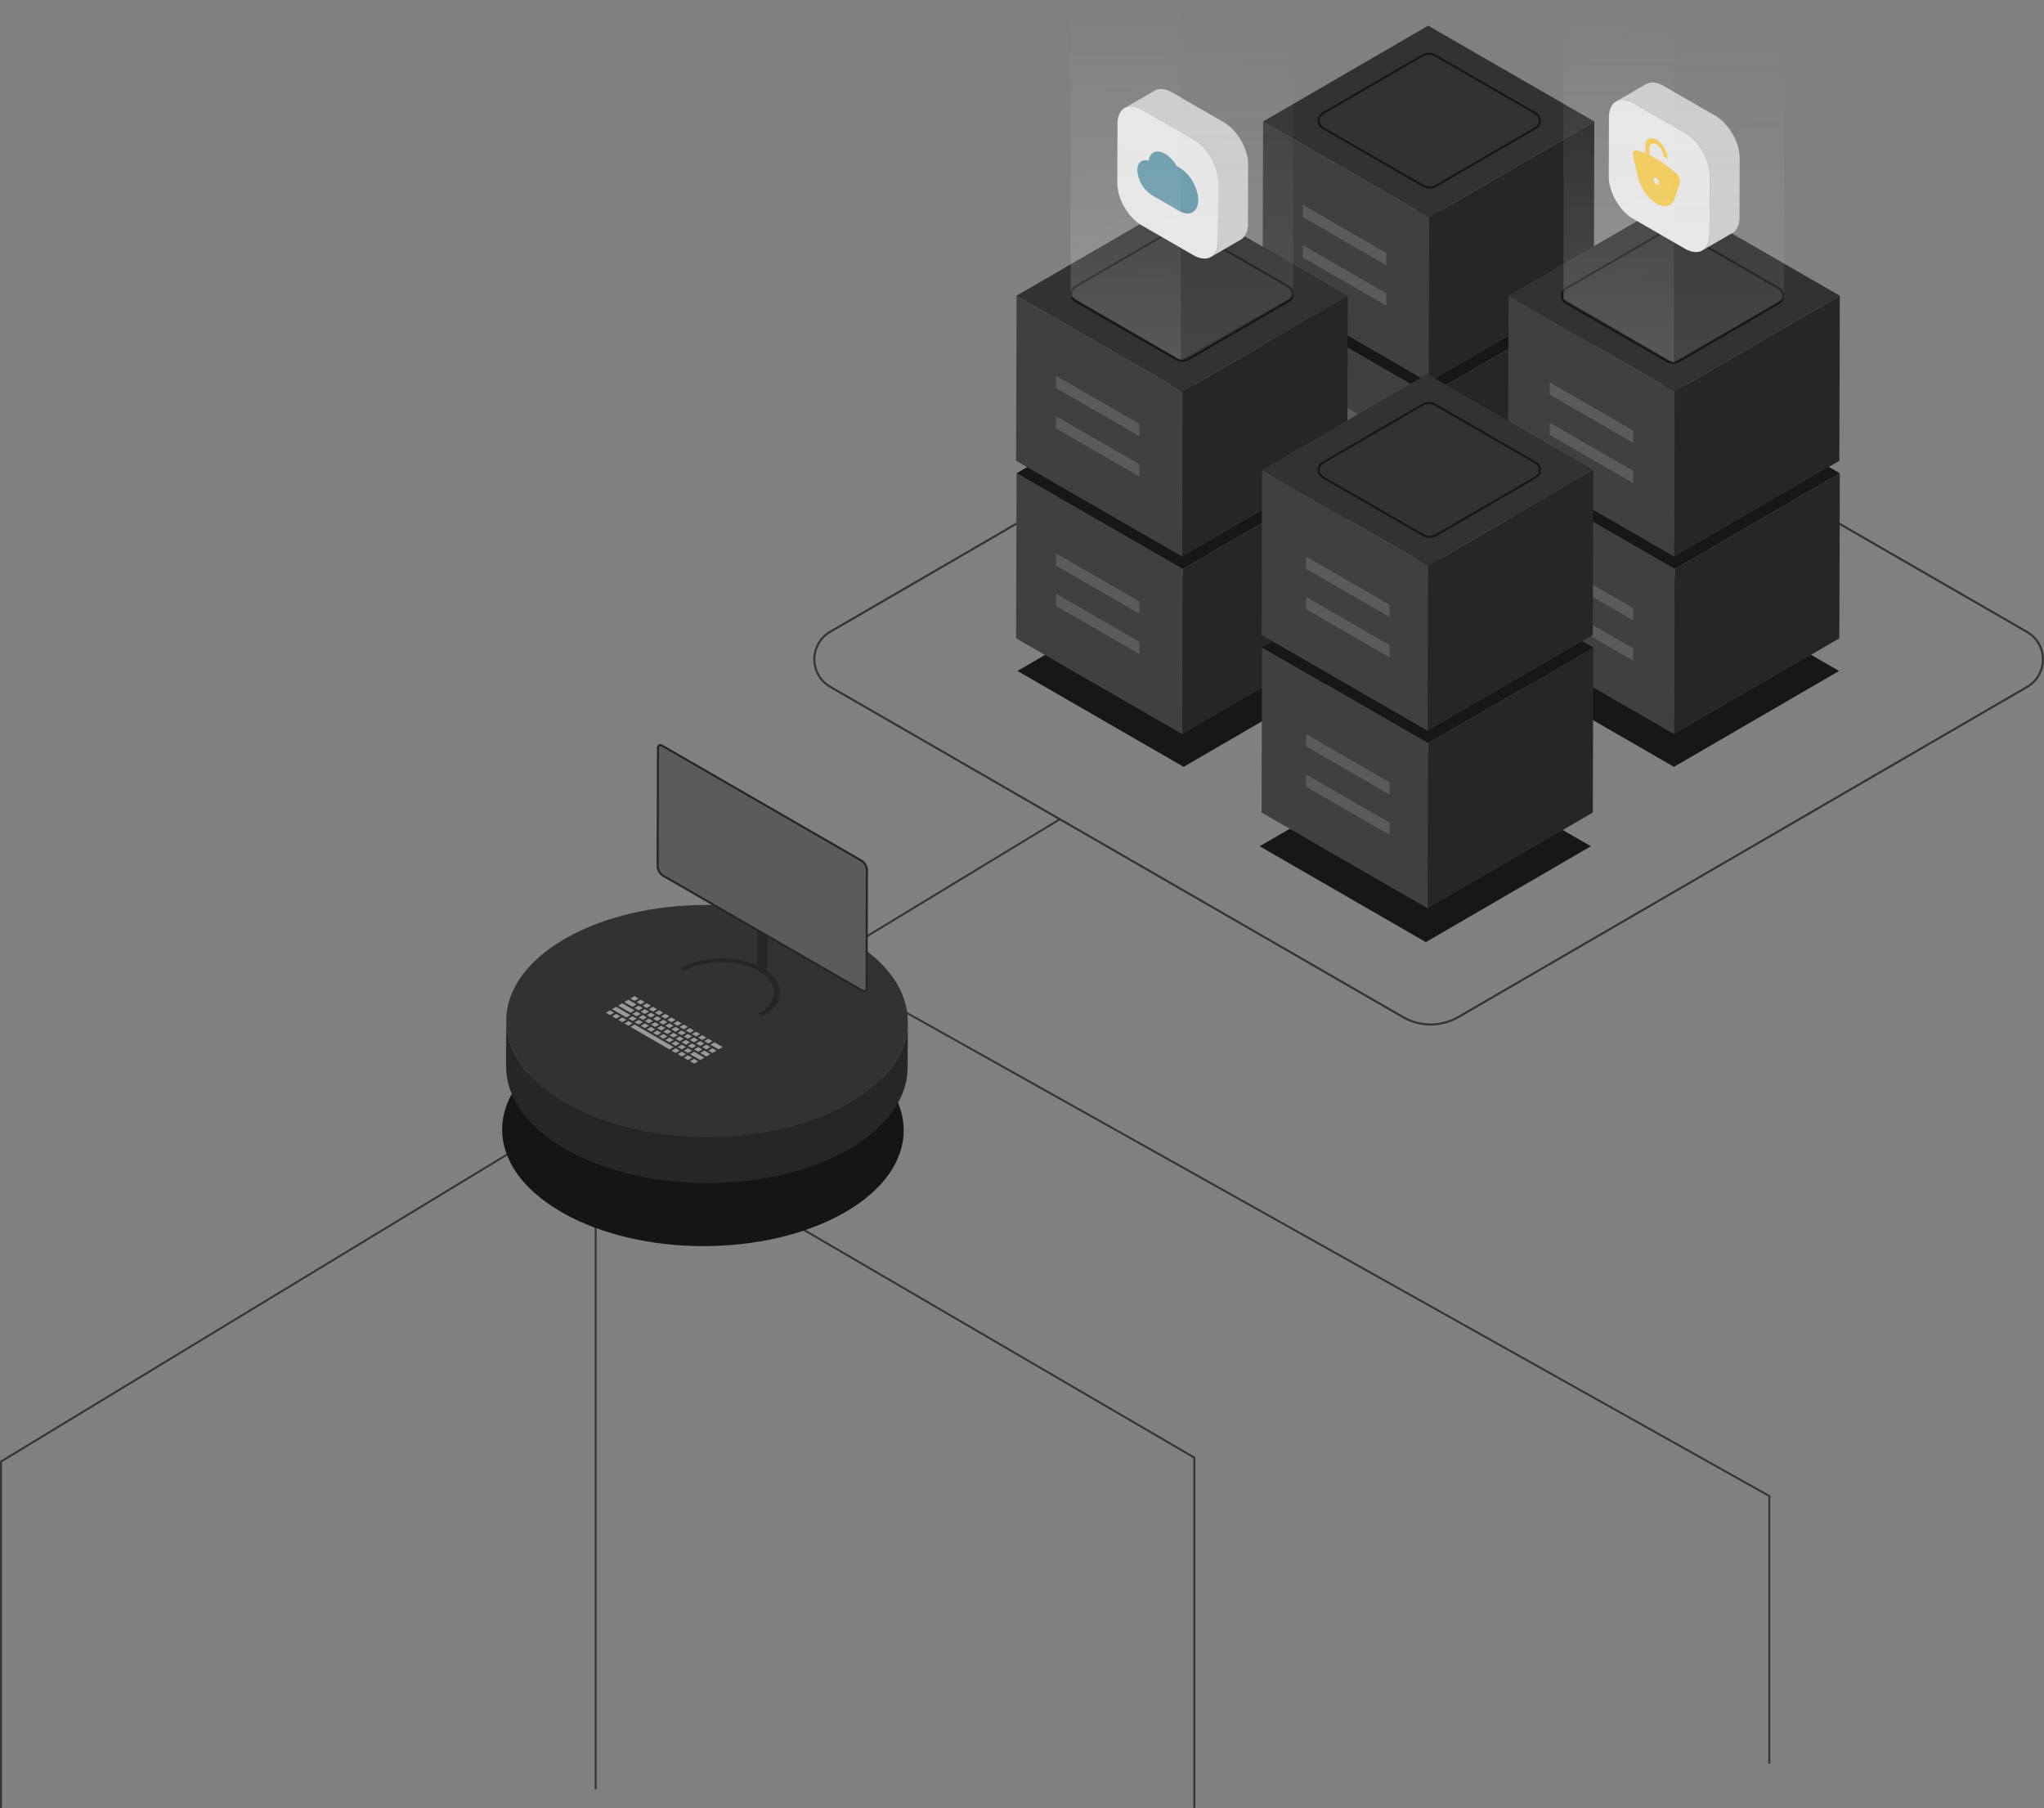 <?xml version="1.0" encoding="utf-8"?>
<svg xmlns="http://www.w3.org/2000/svg" fill="none" height="100%" overflow="visible" preserveAspectRatio="none" style="display: block;" viewBox="0 0 1038 918" width="100%">
<rect x="0" y="0" width="1038" height="918" fill="#808080" stroke="none"/>
<g id="Isometric Main">
<path d="M807.916 429.678L724.08 478.357L639.695 429.679L723.531 381L807.916 429.678Z" fill="#171717" id="Vector"/>
<path d="M933.916 340.678L850.08 389.357L765.695 340.679L849.531 292L933.916 340.678Z" fill="#171717" id="Vector_2"/>
<path d="M684.916 340.678L601.08 389.357L516.695 340.679L600.531 292L684.916 340.678Z" fill="#171717" id="Vector_3"/>
<path d="M538.758 416.208L1 742.381V918H0V741.816L538.242 415.352L538.758 416.208ZM607 739.812V918H606V740.386L339.748 585.117L340.252 584.254L607 739.812ZM303 908.505H302V569.694H303V908.505ZM899 759.295V895.513H898V759.881L421.756 493.173L422.244 492.301L899 759.295Z" fill="#353535" id="Union"/>
<path d="M428.829 531.999C468.783 555.04 468.993 592.388 429.308 615.422C389.613 638.463 325.052 638.463 285.096 615.422C245.151 592.39 244.94 555.04 284.635 531.999C324.321 508.967 388.883 508.967 428.829 531.999Z" fill="#151515" id="Vector_4"/>
<g id="Layer 2">
<g id="Layer 1">
<g id="Group">
<path d="M726.524 520.721C721.52 520.725 716.603 519.413 712.267 516.917L421.348 349.189C418.813 347.728 416.708 345.627 415.243 343.097C413.778 340.567 413.004 337.697 413 334.774C412.996 331.852 413.761 328.979 415.219 326.445C416.677 323.911 418.776 321.804 421.307 320.336L710.15 152.712C714.491 150.2 719.419 148.874 724.436 148.867C729.454 148.86 734.385 150.172 738.734 152.671L1029.65 320.4C1032.19 321.861 1034.29 323.962 1035.76 326.492C1037.22 329.022 1038 331.893 1038 334.815C1038 337.738 1037.24 340.61 1035.78 343.144C1034.32 345.678 1032.22 347.785 1029.69 349.254L740.85 516.877C736.498 519.399 731.555 520.725 726.524 520.721V520.721ZM724.477 149.942C719.635 149.939 714.879 151.215 710.69 153.641L421.848 321.266C419.481 322.64 417.517 324.611 416.153 326.981C414.789 329.352 414.073 332.039 414.077 334.773C414.081 337.507 414.805 340.192 416.175 342.559C417.546 344.925 419.515 346.891 421.886 348.258L712.806 515.987C716.99 518.391 721.735 519.653 726.563 519.646C731.39 519.639 736.131 518.363 740.309 515.947L1029.15 348.323C1031.52 346.949 1033.49 344.978 1034.85 342.608C1036.21 340.237 1036.93 337.55 1036.92 334.815C1036.92 332.081 1036.2 329.396 1034.83 327.03C1033.46 324.663 1031.49 322.697 1029.11 321.331L738.196 153.603C734.024 151.201 729.293 149.939 724.477 149.942V149.942Z" fill="#353535" id="Vector_5"/>
</g>
<g id="Group_2">
<path d="M809.65 151.836L809.413 235.648L725.577 284.3L725.815 200.489L809.65 151.836Z" fill="#262626" id="Vector_6"/>
<path d="M725.816 200.489L725.578 284.3L641.193 235.649L641.431 151.836L725.816 200.489Z" fill="#404040" id="Vector_7"/>
<path d="M809.651 151.836L725.816 200.489L641.432 151.836L725.268 103.184L809.651 151.836Z" fill="#171717" id="Vector_8"/>
</g>
<g id="Group_3">
<path d="M809.65 61.682L809.413 145.495L725.577 194.147L725.815 110.334L809.65 61.682Z" fill="#262626" id="Vector_9"/>
<path d="M725.816 110.334L725.578 194.147L641.193 145.496L641.431 61.683L725.816 110.334Z" fill="#404040" id="Vector_10"/>
<path d="M809.651 61.682L725.816 110.334L641.432 61.683L725.268 13.031L809.651 61.682Z" fill="#323232" id="Vector_11"/>
</g>
<g id="Group_4">
<path d="M934.311 240.297L934.073 324.11L850.238 372.762L850.476 288.949L934.311 240.297Z" fill="#262626" id="Vector_12"/>
<path d="M850.477 288.949L850.239 372.762L765.854 324.111L766.092 240.298L850.477 288.949Z" fill="#404040" id="Vector_13"/>
<path d="M934.312 240.297L850.477 288.949L766.093 240.298L849.929 191.646L934.312 240.297Z" fill="#171717" id="Vector_14"/>
</g>
<g id="Group_5">
<path d="M934.311 150.149L934.073 233.962L850.238 282.614L850.476 198.801L934.311 150.149Z" fill="#262626" id="Vector_15"/>
<path d="M850.477 198.801L850.239 282.614L765.854 233.963L766.092 150.15L850.477 198.801Z" fill="#404040" id="Vector_16"/>
<path d="M934.312 150.149L850.477 198.801L766.093 150.15L849.929 101.498L934.312 150.149Z" fill="#323232" id="Vector_17"/>
</g>
<g id="Group_6">
<path d="M684.457 240.297L684.219 324.11L600.384 372.762L600.622 288.949L684.457 240.297Z" fill="#262626" id="Vector_18"/>
<path d="M600.622 288.949L600.384 372.762L516 324.111L516.238 240.298L600.622 288.949Z" fill="#404040" id="Vector_19"/>
<path d="M684.457 240.297L600.623 288.949L516.238 240.298L600.073 191.646L684.457 240.297Z" fill="#171717" id="Vector_20"/>
</g>
<path d="M703.979 128.443V134.66L661.627 110.233V104.027L703.979 128.443Z" fill="#5B5B5B" id="Vector_21"/>
<path d="M703.979 148.933V155.14L661.627 130.723V124.517L703.979 148.933Z" fill="#5B5B5B" id="Vector_22"/>
<path d="M703.979 218.601V224.807L661.627 200.38V194.174L703.979 218.601Z" fill="#5B5B5B" id="Vector_23"/>
<path d="M703.979 239.081V245.287L661.627 220.87V214.664L703.979 239.081Z" fill="#F2F2F2" id="Vector_24"/>
<g id="Group_7">
<path d="M684.457 150.149L684.219 233.962L600.384 282.614L600.622 198.801L684.457 150.149Z" fill="#262626" id="Vector_25"/>
<path d="M600.622 198.801L600.384 282.614L516 233.963L516.238 150.15L600.622 198.801Z" fill="#404040" id="Vector_26"/>
<path d="M684.457 150.149L600.623 198.801L516.238 150.15L600.073 101.498L684.457 150.149Z" fill="#323232" id="Vector_27"/>
</g>
<path d="M829.342 218.563V224.78L786.989 200.353V194.147L829.342 218.563Z" fill="#5B5B5B" id="Vector_28"/>
<path d="M829.342 239.054V245.26L786.989 220.844V214.637L829.342 239.054Z" fill="#5B5B5B" id="Vector_29"/>
<path d="M829.342 308.721V314.927L786.989 290.5V284.294L829.342 308.721Z" fill="#5B5B5B" id="Vector_30"/>
<path d="M829.342 329.201V335.407L786.989 310.991V304.784L829.342 329.201Z" fill="#5B5B5B" id="Vector_31"/>
<g id="Group_8">
<path d="M809.117 328.762L808.879 412.575L725.043 461.227L725.281 377.414L809.117 328.762Z" fill="#262626" id="Vector_32"/>
<path d="M725.281 377.414L725.043 461.227L640.66 412.576L640.897 328.763L725.281 377.414Z" fill="#404040" id="Vector_33"/>
<path d="M809.117 328.762L725.281 377.414L640.896 328.763L724.732 280.111L809.117 328.762Z" fill="#171717" id="Vector_34"/>
</g>
<g id="Group_9">
<path d="M809.117 238.614L808.879 322.427L725.043 371.079L725.281 287.266L809.117 238.614Z" fill="#262626" id="Vector_35"/>
<path d="M725.281 287.266L725.043 371.079L640.66 322.428L640.897 238.615L725.281 287.266Z" fill="#404040" id="Vector_36"/>
<path d="M809.117 238.614L725.281 287.266L640.896 238.615L724.732 189.963L809.117 238.614Z" fill="#323232" id="Vector_37"/>
</g>
<path d="M578.615 215.24V221.457L536.263 197.029V190.823L578.615 215.24Z" fill="#5B5B5B" id="Vector_38"/>
<path d="M578.615 235.73V241.936L536.263 217.52V211.314L578.615 235.73Z" fill="#5B5B5B" id="Vector_39"/>
<path d="M578.615 305.398V311.604L536.263 287.177V280.97L578.615 305.398Z" fill="#5B5B5B" id="Vector_40"/>
<path d="M578.615 325.877V332.084L536.263 307.667V301.461L578.615 325.877Z" fill="#5B5B5B" id="Vector_41"/>
<path d="M705.633 307.03V313.247L663.281 288.82V282.614L705.633 307.03Z" fill="#5B5B5B" id="Vector_42"/>
<path d="M705.633 327.521V333.727L663.281 309.311V303.104L705.633 327.521Z" fill="#5B5B5B" id="Vector_43"/>
<path d="M705.633 397.188V403.395L663.281 378.967V372.761L705.633 397.188Z" fill="#5B5B5B" id="Vector_44"/>
<path d="M705.633 417.668V423.874L663.281 399.458V393.251L705.633 417.668Z" fill="#5B5B5B" id="Vector_45"/>
<path d="M849.591 184.65C848.359 184.652 847.149 184.329 846.083 183.714L795.117 154.33C794.381 153.905 793.77 153.296 793.345 152.561C792.92 151.827 792.696 150.994 792.694 150.145C792.693 149.297 792.915 148.463 793.338 147.728C793.762 146.992 794.371 146.38 795.105 145.954L845.693 116.596C846.761 115.978 847.974 115.652 849.208 115.65C850.443 115.648 851.656 115.971 852.726 116.585L903.692 145.97C904.428 146.394 905.039 147.004 905.465 147.739C905.89 148.473 906.115 149.307 906.116 150.155C906.117 151.004 905.895 151.838 905.471 152.573C905.048 153.309 904.439 153.921 903.704 154.347L853.116 183.705C852.045 184.325 850.829 184.651 849.591 184.65V184.65ZM849.218 116.725C848.17 116.724 847.14 117 846.234 117.526L795.646 146.883C795.075 147.215 794.601 147.691 794.272 148.263C793.942 148.835 793.77 149.484 793.771 150.144C793.772 150.803 793.946 151.452 794.277 152.023C794.608 152.594 795.083 153.068 795.656 153.398L846.62 182.779C847.526 183.299 848.553 183.572 849.599 183.57C850.644 183.569 851.67 183.293 852.575 182.77L903.169 153.414C903.74 153.083 904.214 152.607 904.544 152.035C904.873 151.462 905.046 150.814 905.045 150.154C905.044 149.494 904.869 148.845 904.538 148.274C904.207 147.703 903.732 147.228 903.159 146.898L852.193 117.515C851.288 116.995 850.262 116.722 849.218 116.725V116.725Z" fill="#171717" id="Vector_46"/>
<path d="M726.001 273.114C724.77 273.116 723.56 272.793 722.493 272.178L671.525 242.798C670.789 242.374 670.178 241.764 669.753 241.029C669.327 240.295 669.103 239.461 669.102 238.613C669.1 237.764 669.323 236.93 669.746 236.195C670.169 235.459 670.779 234.847 671.513 234.421L722.101 205.063C723.17 204.446 724.383 204.12 725.618 204.119C726.853 204.117 728.066 204.44 729.137 205.056L780.098 234.435C780.834 234.859 781.445 235.469 781.871 236.204C782.296 236.938 782.521 237.772 782.522 238.62C782.523 239.469 782.301 240.302 781.877 241.038C781.454 241.774 780.845 242.386 780.11 242.812L729.522 272.169C728.453 272.788 727.238 273.114 726.001 273.114ZM725.627 205.189C724.579 205.189 723.55 205.465 722.643 205.99L672.056 235.348C671.485 235.68 671.011 236.155 670.682 236.728C670.352 237.3 670.18 237.948 670.18 238.608C670.181 239.268 670.356 239.916 670.687 240.487C671.017 241.059 671.493 241.533 672.065 241.863L723.032 271.248C723.938 271.768 724.965 272.041 726.01 272.039C727.055 272.038 728.082 271.761 728.986 271.238L779.574 241.881C780.145 241.55 780.619 241.074 780.949 240.502C781.278 239.929 781.451 239.281 781.45 238.621C781.449 237.961 781.274 237.312 780.943 236.741C780.612 236.17 780.136 235.695 779.564 235.365L728.599 205.982C727.695 205.462 726.671 205.188 725.627 205.189V205.189Z" fill="#171717" id="Vector_47"/>
<path d="M600.415 183.681C599.184 183.682 597.973 183.36 596.906 182.745L545.94 153.361C545.205 152.936 544.594 152.326 544.168 151.592C543.743 150.858 543.519 150.024 543.518 149.176C543.516 148.328 543.738 147.494 544.162 146.758C544.585 146.023 545.194 145.411 545.928 144.985L596.516 115.627C597.585 115.009 598.797 114.683 600.032 114.681C601.267 114.68 602.48 115.002 603.551 115.617L654.516 145.001C655.252 145.425 655.864 146.035 656.289 146.769C656.715 147.504 656.939 148.337 656.941 149.186C656.942 150.034 656.72 150.868 656.297 151.604C655.873 152.34 655.264 152.951 654.529 153.378L654.258 152.913L654.529 153.378L603.941 182.736C602.87 183.356 601.653 183.682 600.415 183.681V183.681ZM600.043 115.756C598.994 115.755 597.964 116.032 597.058 116.557L546.472 145.914C545.901 146.246 545.427 146.721 545.098 147.294C544.769 147.866 544.596 148.514 544.597 149.174C544.597 149.834 544.772 150.482 545.103 151.053C545.433 151.625 545.909 152.099 546.481 152.429L597.447 181.815C598.353 182.335 599.38 182.608 600.425 182.606C601.47 182.605 602.497 182.328 603.401 181.805L653.988 152.446C654.559 152.115 655.033 151.639 655.362 151.067C655.691 150.495 655.864 149.846 655.863 149.186C655.862 148.526 655.687 147.878 655.356 147.307C655.026 146.736 654.55 146.261 653.978 145.931L603.012 116.547C602.109 116.028 601.085 115.755 600.043 115.756Z" fill="#171717" id="Vector_48"/>
<path d="M726.001 95.762C724.769 95.763 723.559 95.439 722.493 94.825L671.525 65.444C670.789 65.02 670.178 64.41 669.752 63.675C669.327 62.941 669.103 62.108 669.102 61.259C669.1 60.41 669.323 59.577 669.746 58.841C670.17 58.105 670.779 57.494 671.514 57.068L722.1 27.711C723.169 27.092 724.382 26.766 725.617 26.764C726.852 26.762 728.066 27.085 729.136 27.7L780.098 57.085C780.833 57.509 781.444 58.119 781.869 58.853C782.295 59.588 782.519 60.421 782.52 61.269C782.521 62.117 782.299 62.951 781.876 63.687C781.453 64.422 780.844 65.034 780.109 65.46L729.526 94.818C728.455 95.438 727.239 95.764 726.001 95.762V95.762ZM725.628 27.835C724.58 27.834 723.55 28.111 722.643 28.637L672.056 57.997C671.484 58.328 671.01 58.804 670.681 59.376C670.352 59.948 670.179 60.597 670.18 61.257C670.181 61.917 670.355 62.565 670.686 63.136C671.017 63.707 671.492 64.182 672.064 64.512L723.031 93.897C723.937 94.417 724.964 94.69 726.009 94.689C727.055 94.687 728.081 94.411 728.985 93.888L779.573 64.531C780.144 64.2 780.618 63.724 780.947 63.151C781.277 62.579 781.449 61.931 781.448 61.271C781.447 60.611 781.273 59.963 780.942 59.392C780.611 58.821 780.136 58.346 779.563 58.016L728.599 28.631C727.695 28.112 726.671 27.838 725.628 27.839V27.835Z" fill="#171717" id="Vector_49"/>
<path d="M633.834 82.934C633.834 82.735 633.819 82.535 633.806 82.335C633.806 82.243 633.792 82.151 633.785 82.059L633.775 81.941C633.775 81.871 633.765 81.801 633.759 81.726C633.739 81.524 633.717 81.322 633.691 81.119C633.665 80.913 633.635 80.705 633.603 80.496V80.478V80.452C633.572 80.259 633.539 80.065 633.502 79.87C633.462 79.655 633.418 79.44 633.371 79.225C633.354 79.147 633.334 79.07 633.317 78.994L633.285 78.858C633.263 78.764 633.243 78.67 633.219 78.575C633.165 78.356 633.108 78.136 633.046 77.917C633.002 77.757 632.953 77.594 632.906 77.436C632.896 77.406 632.889 77.376 632.879 77.346C632.869 77.316 632.863 77.29 632.854 77.262C632.788 77.047 632.72 76.832 632.648 76.617C632.576 76.401 632.504 76.195 632.428 75.984C632.414 75.945 632.398 75.906 632.383 75.867L632.348 75.771C632.298 75.64 632.25 75.508 632.199 75.377C632.121 75.175 632.04 74.975 631.957 74.774C631.896 74.63 631.833 74.486 631.77 74.344L631.738 74.269L631.703 74.185C631.614 73.985 631.523 73.785 631.429 73.587C631.327 73.371 631.22 73.149 631.112 72.932L631.061 72.833C631.039 72.79 631.016 72.747 630.994 72.704C630.906 72.53 630.818 72.358 630.727 72.186C630.613 71.971 630.49 71.762 630.37 71.552C630.309 71.444 630.25 71.336 630.186 71.229C630.161 71.187 630.139 71.144 630.114 71.102C630.006 70.917 629.886 70.742 629.774 70.564C629.609 70.296 629.45 70.026 629.273 69.767C629.246 69.725 629.221 69.681 629.193 69.64C628.941 69.263 628.679 68.887 628.411 68.528V68.522C628.23 68.277 628.046 68.035 627.858 67.798C627.706 67.605 627.552 67.414 627.396 67.227L627.387 67.216L627.379 67.206C627.222 67.017 627.061 66.83 626.9 66.646C626.738 66.462 626.577 66.286 626.416 66.108C626.39 66.08 626.362 66.053 626.336 66.025L626.252 65.938C626.138 65.816 626.024 65.695 625.908 65.576C625.735 65.4 625.561 65.228 625.384 65.059C625.33 65.007 625.277 64.959 625.222 64.909L625.098 64.793C625.012 64.713 624.925 64.631 624.838 64.552C624.656 64.388 624.472 64.228 624.286 64.071C624.206 64.004 624.124 63.939 624.043 63.873L623.917 63.765C623.856 63.716 623.796 63.664 623.734 63.616C623.553 63.474 623.372 63.335 623.189 63.2C623.058 63.105 622.926 63.012 622.794 62.92L622.717 62.866L622.649 62.818C622.475 62.699 622.299 62.583 622.123 62.47C621.946 62.358 621.771 62.25 621.598 62.148L621.475 62.077L595.151 46.9C595.018 46.823 594.887 46.749 594.755 46.678C594.585 46.587 594.415 46.499 594.246 46.414C594.138 46.361 594.031 46.312 593.923 46.262L593.841 46.223C593.809 46.209 593.776 46.192 593.745 46.178C593.578 46.106 593.412 46.034 593.248 45.963C593.08 45.896 592.913 45.833 592.747 45.775L592.662 45.746L592.573 45.729C592.46 45.692 592.348 45.653 592.236 45.622C592.064 45.57 591.893 45.523 591.723 45.481C591.642 45.46 591.561 45.444 591.48 45.426L591.372 45.402C591.32 45.392 591.265 45.378 591.215 45.367C591.031 45.331 590.85 45.301 590.67 45.278C590.562 45.263 590.455 45.255 590.347 45.244L590.232 45.232C590.195 45.232 590.158 45.224 590.124 45.222C589.927 45.208 589.732 45.201 589.54 45.202C589.455 45.202 589.373 45.211 589.289 45.214L589.095 45.223C589.03 45.223 588.961 45.223 588.896 45.232C588.655 45.255 588.416 45.291 588.18 45.34H588.167C588.114 45.351 588.066 45.37 588.014 45.382C587.776 45.433 587.541 45.498 587.31 45.575C587.292 45.582 587.276 45.593 587.258 45.6C586.927 45.718 586.608 45.865 586.304 46.04L571.117 54.85C571.421 54.676 571.74 54.529 572.069 54.411C572.316 54.323 572.568 54.251 572.823 54.196C572.876 54.184 572.925 54.163 572.977 54.154C573.284 54.093 573.594 54.054 573.906 54.036C573.97 54.036 574.035 54.03 574.1 54.027C574.415 54.014 574.73 54.021 575.044 54.046L575.16 54.058C575.506 54.091 575.849 54.144 576.189 54.216L576.297 54.24C576.667 54.322 577.031 54.424 577.39 54.545L577.467 54.57C577.853 54.702 578.248 54.86 578.646 55.042L578.727 55.08C579.132 55.268 579.542 55.478 579.958 55.718L606.283 70.895C606.703 71.138 607.117 71.401 607.526 71.684L607.6 71.737C607.98 72.003 608.355 72.285 608.726 72.583L608.85 72.684C609.209 72.978 609.561 73.285 609.906 73.606L610.029 73.72C610.379 74.051 610.723 74.394 611.061 74.749L611.144 74.837C611.503 75.219 611.853 75.616 612.194 76.025L612.206 76.039C612.554 76.459 612.892 76.889 613.218 77.33V77.335C613.517 77.739 613.802 78.154 614.08 78.574C614.253 78.836 614.417 79.106 614.582 79.373C614.72 79.596 614.862 79.816 614.993 80.041C615.057 80.149 615.116 80.257 615.178 80.369C615.393 80.75 615.608 81.133 615.801 81.521C615.824 81.564 615.846 81.606 615.868 81.649C616.107 82.124 616.334 82.603 616.545 83.086L616.578 83.161C616.785 83.635 616.977 84.112 617.155 84.591L617.191 84.686C617.372 85.177 617.537 85.67 617.687 86.164C617.696 86.193 617.703 86.222 617.712 86.251C617.854 86.725 617.981 87.201 618.092 87.674L618.125 87.809C618.232 88.299 618.333 88.787 618.411 89.272V89.294C618.49 89.784 618.547 90.27 618.588 90.753L618.597 90.871C618.635 91.354 618.657 91.832 618.656 92.305L618.569 122.512C618.569 122.983 618.545 123.437 618.505 123.874L618.492 123.991C618.452 124.391 618.396 124.777 618.323 125.148C618.313 125.198 618.303 125.248 618.293 125.297C618.221 125.644 618.133 125.988 618.027 126.327C618.007 126.39 617.986 126.45 617.965 126.511C617.866 126.811 617.751 127.106 617.62 127.394C617.605 127.426 617.594 127.462 617.578 127.493C617.432 127.805 617.265 128.107 617.079 128.397C617.055 128.434 617.028 128.467 617.003 128.504C616.854 128.725 616.693 128.938 616.521 129.141C616.458 129.213 616.394 129.281 616.33 129.35C616.183 129.508 616.027 129.658 615.864 129.8C615.797 129.86 615.731 129.92 615.662 129.975C615.435 130.158 615.195 130.325 614.944 130.474L630.131 121.663C630.383 121.514 630.623 121.347 630.85 121.163C630.918 121.108 630.983 121.048 631.05 120.99C631.214 120.848 631.37 120.697 631.517 120.538C631.582 120.469 631.646 120.402 631.707 120.33C631.881 120.127 632.042 119.914 632.191 119.693C632.215 119.656 632.242 119.624 632.266 119.585L632.283 119.56C632.458 119.288 632.614 119.004 632.753 118.712L632.766 118.681C632.781 118.649 632.793 118.616 632.807 118.584C632.892 118.397 632.976 118.206 633.051 118.006C633.088 117.906 633.119 117.801 633.153 117.699C633.173 117.637 633.194 117.578 633.214 117.517C633.233 117.456 633.252 117.409 633.268 117.352C633.328 117.147 633.384 116.936 633.434 116.719C633.451 116.642 633.465 116.562 633.481 116.484L633.51 116.337C633.525 116.262 633.542 116.188 633.555 116.111C633.589 115.917 633.619 115.719 633.644 115.518C633.658 115.411 633.668 115.292 633.679 115.178C633.679 115.14 633.688 115.101 633.691 115.062C633.694 115.024 633.702 114.969 633.706 114.92C633.722 114.729 633.734 114.534 633.743 114.335C633.751 114.136 633.756 113.938 633.757 113.735V113.699L633.843 83.492C633.843 83.307 633.841 83.121 633.834 82.934Z" fill="#CCCCCC" id="Vector_50"/>
<path d="M606.279 70.891C613.136 74.844 618.681 84.435 618.659 92.303L618.573 122.511C618.55 130.387 612.972 133.563 606.113 129.61L579.787 114.432C572.924 110.475 567.379 100.879 567.4 93.008L567.486 62.8C567.508 54.932 573.087 51.756 579.953 55.713L606.279 70.891Z" fill="#E6E6E6" id="Vector_51"/>
<path d="M607.458 96.015C605.932 91.482 602.911 87.6 598.888 85.005C598.474 84.766 598.046 84.552 597.606 84.365L597.51 84.199C596.103 81.697 594.085 79.59 591.644 78.075C589.52 76.851 587.395 76.543 585.754 77.43C585.049 77.882 584.463 78.498 584.047 79.225C583.631 79.952 583.397 80.769 583.365 81.605C582.786 81.378 582.166 81.275 581.544 81.304C580.922 81.334 580.314 81.494 579.759 81.775C578.359 82.519 577.562 84.199 577.559 86.435C577.703 88.973 578.446 91.442 579.726 93.64C581.006 95.838 582.788 97.703 584.926 99.083L598.783 107.073C604.106 110.141 608.449 107.709 608.508 101.622C608.484 99.706 608.128 97.81 607.458 96.015V96.015Z" fill="#6899AA" id="Vector_52"/>
<path d="M883.415 79.612C883.408 79.413 883.4 79.213 883.387 79.013C883.381 78.922 883.372 78.83 883.365 78.738L883.356 78.62C883.349 78.55 883.346 78.48 883.338 78.411C883.319 78.209 883.297 78.006 883.272 77.803C883.245 77.597 883.215 77.389 883.182 77.18V77.162V77.136C883.151 76.943 883.117 76.749 883.082 76.554C883.041 76.339 882.997 76.124 882.949 75.909C882.933 75.832 882.914 75.754 882.896 75.678L882.864 75.542C882.842 75.448 882.821 75.354 882.799 75.259C882.744 75.044 882.691 74.821 882.625 74.601C882.581 74.441 882.533 74.278 882.484 74.12L882.458 74.03C882.45 74.002 882.442 73.974 882.434 73.946C882.368 73.731 882.3 73.516 882.228 73.301C882.156 73.086 882.084 72.875 882.012 72.668C881.998 72.629 881.982 72.591 881.968 72.551C881.954 72.511 881.943 72.487 881.932 72.455C881.883 72.324 881.835 72.193 881.784 72.062C881.705 71.859 881.625 71.659 881.541 71.458C881.48 71.314 881.418 71.17 881.355 71.028L881.323 70.953C881.31 70.925 881.299 70.897 881.286 70.87C881.198 70.669 881.108 70.47 881.014 70.271C880.91 70.051 880.803 69.833 880.691 69.616C880.675 69.582 880.656 69.55 880.64 69.517C880.624 69.483 880.595 69.431 880.573 69.388C880.485 69.216 880.398 69.042 880.306 68.87C880.191 68.655 880.069 68.447 879.949 68.236C879.887 68.128 879.828 68.02 879.765 67.913C879.741 67.87 879.718 67.827 879.693 67.785C879.586 67.601 879.465 67.425 879.353 67.247C879.187 66.979 879.03 66.709 878.852 66.45C878.824 66.408 878.8 66.364 878.772 66.323C878.52 65.946 878.259 65.575 877.99 65.211V65.205C877.811 64.96 877.626 64.718 877.439 64.481C877.287 64.288 877.132 64.098 876.976 63.91L876.967 63.899L876.96 63.889C876.801 63.7 876.642 63.513 876.479 63.329C876.317 63.145 876.156 62.969 875.997 62.791C875.97 62.762 875.943 62.735 875.916 62.707C875.889 62.679 875.861 62.649 875.833 62.62C875.719 62.498 875.605 62.377 875.488 62.258C875.315 62.083 875.14 61.91 874.964 61.741C874.911 61.69 874.856 61.641 874.802 61.59L874.669 61.467C874.582 61.386 874.497 61.304 874.409 61.226C874.227 61.061 874.044 60.901 873.858 60.745C873.777 60.677 873.696 60.613 873.615 60.547L873.489 60.44C873.428 60.39 873.367 60.339 873.305 60.29C873.125 60.148 872.943 60.009 872.766 59.875C872.635 59.779 872.503 59.687 872.37 59.594L872.295 59.54L872.227 59.492C872.052 59.373 871.876 59.256 871.699 59.145C871.522 59.033 871.35 58.929 871.174 58.822L871.053 58.751L844.727 43.574C844.596 43.498 844.463 43.423 844.333 43.352C844.162 43.261 843.992 43.173 843.823 43.09C843.716 43.035 843.608 42.982 843.5 42.936L843.418 42.897L843.324 42.852C843.157 42.781 842.991 42.711 842.826 42.642C842.658 42.575 842.49 42.512 842.324 42.453L842.239 42.426L842.162 42.401C842.055 42.363 841.937 42.324 841.826 42.293C841.654 42.241 841.483 42.194 841.313 42.152C841.231 42.132 841.15 42.115 841.069 42.097L840.961 42.074C840.91 42.063 840.854 42.049 840.804 42.039C840.621 42.002 840.44 41.974 840.266 41.949C840.158 41.934 840.05 41.926 839.943 41.915L839.827 41.904C839.791 41.904 839.753 41.895 839.72 41.893C839.521 41.879 839.327 41.872 839.136 41.873C839.051 41.873 838.969 41.882 838.885 41.885L838.691 41.894C838.624 41.894 838.556 41.894 838.491 41.904C838.25 41.927 838.011 41.962 837.774 42.011H837.761C837.709 42.022 837.661 42.041 837.609 42.053C837.371 42.104 837.137 42.169 836.906 42.247C836.887 42.253 836.871 42.264 836.852 42.271C836.522 42.389 836.204 42.537 835.9 42.711L820.713 51.522C821.017 51.348 821.335 51.201 821.665 51.082C821.912 50.995 822.163 50.923 822.419 50.867C822.471 50.855 822.519 50.835 822.572 50.825C822.879 50.764 823.189 50.725 823.501 50.707C823.566 50.707 823.631 50.701 823.695 50.699C824.01 50.686 824.326 50.692 824.64 50.717L824.755 50.729C825.101 50.762 825.445 50.815 825.785 50.887L825.893 50.911C826.262 50.993 826.627 51.095 826.986 51.216L827.062 51.241C827.45 51.374 827.845 51.532 828.247 51.713L828.328 51.751C828.733 51.939 829.143 52.15 829.559 52.389L855.884 67.567C856.303 67.809 856.717 68.073 857.126 68.355L857.201 68.408C857.582 68.673 857.956 68.955 858.326 69.254L858.451 69.355C858.81 69.649 859.161 69.957 859.506 70.277L859.629 70.391C859.98 70.722 860.324 71.065 860.661 71.421L860.744 71.508C861.103 71.891 861.453 72.285 861.794 72.691L861.806 72.705C862.155 73.124 862.493 73.555 862.819 73.996V74.002C863.117 74.404 863.402 74.82 863.681 75.24C863.855 75.502 864.018 75.771 864.184 76.039C864.321 76.262 864.463 76.481 864.595 76.707C864.658 76.815 864.717 76.922 864.78 77.03C864.995 77.411 865.21 77.793 865.403 78.182C865.425 78.225 865.449 78.267 865.47 78.31C865.709 78.784 865.935 79.264 866.148 79.747L866.179 79.821C866.386 80.296 866.578 80.773 866.757 81.252L866.793 81.346C866.972 81.838 867.137 82.331 867.288 82.824L867.314 82.911C867.458 83.386 867.584 83.861 867.694 84.335C867.705 84.379 867.716 84.425 867.726 84.47C867.833 84.959 867.935 85.448 868.012 85.933V85.955C868.09 86.444 868.148 86.93 868.189 87.414L868.198 87.531C868.236 88.014 868.257 88.493 868.256 88.965L868.17 119.172C868.17 119.645 868.146 120.097 868.105 120.534C868.105 120.574 868.097 120.612 868.093 120.651C868.052 121.052 867.996 121.438 867.924 121.809C867.914 121.859 867.904 121.909 867.894 121.958C867.822 122.317 867.733 122.66 867.628 122.989C867.608 123.05 867.587 123.111 867.566 123.173C867.466 123.472 867.351 123.767 867.22 124.055C867.206 124.087 867.193 124.122 867.178 124.155C867.033 124.466 866.866 124.768 866.68 125.057C866.656 125.095 866.628 125.127 866.603 125.165C866.455 125.386 866.294 125.599 866.121 125.801C866.059 125.873 865.995 125.941 865.93 126.01C865.783 126.169 865.627 126.319 865.464 126.461C865.397 126.52 865.331 126.58 865.262 126.635C865.036 126.819 864.795 126.986 864.544 127.134L879.731 118.324C879.982 118.175 880.223 118.008 880.449 117.824C880.518 117.769 880.584 117.708 880.651 117.65C880.814 117.508 880.97 117.357 881.118 117.199C881.182 117.131 881.247 117.063 881.308 116.991C881.481 116.788 881.642 116.575 881.79 116.353C881.815 116.317 881.843 116.284 881.867 116.246L881.884 116.221C882.058 115.948 882.215 115.665 882.353 115.372L882.367 115.341C882.381 115.311 882.393 115.277 882.407 115.245C882.493 115.057 882.577 114.867 882.651 114.667C882.689 114.567 882.719 114.461 882.759 114.359C882.779 114.298 882.8 114.239 882.819 114.177C882.839 114.116 882.857 114.07 882.874 114.013C882.934 113.808 882.989 113.596 883.039 113.379C883.057 113.303 883.07 113.222 883.086 113.145C883.097 113.096 883.107 113.047 883.116 112.997C883.13 112.922 883.148 112.849 883.162 112.771C883.195 112.578 883.224 112.381 883.25 112.179C883.264 112.071 883.274 111.953 883.286 111.839C883.286 111.8 883.294 111.761 883.297 111.723C883.301 111.684 883.308 111.629 883.312 111.582C883.328 111.389 883.339 111.195 883.348 110.996C883.357 110.797 883.361 110.599 883.362 110.395V110.36L883.448 80.152C883.423 79.986 883.42 79.8 883.415 79.612Z" fill="#CCCCCC" id="Vector_53"/>
<path d="M855.86 67.57C862.716 71.523 868.262 81.115 868.239 88.982L868.154 119.19C868.131 127.065 862.553 130.242 855.693 126.289L829.368 111.111C822.505 107.154 816.96 97.558 816.981 89.687L817.068 59.479C817.09 51.612 822.669 48.436 829.535 52.392L855.86 67.57Z" fill="#E6E6E6" id="Vector_54"/>
<path d="M851.086 87.847C849.692 86.599 848.278 85.436 846.844 84.36C846.137 83.822 845.431 83.318 844.725 82.829C843.55 82.038 842.362 81.271 841.187 80.594C840.011 79.918 838.823 79.312 837.648 78.749L837.658 75.323C837.664 73.081 839.254 72.177 841.212 73.303C842.24 73.97 843.095 74.87 843.708 75.93C844.321 76.991 844.674 78.18 844.739 79.403L846.859 80.625C846.756 78.67 846.191 76.767 845.211 75.071C844.231 73.376 842.863 71.936 841.219 70.87C838.095 69.068 835.552 70.514 835.542 74.097L835.532 77.832C834.147 77.271 832.728 76.801 831.282 76.423C830.056 76.115 829.207 76.916 829.208 78.38C829.212 78.732 829.253 79.084 829.332 79.427L831.923 90.291C833.226 95.769 837.025 100.974 841.123 103.337C842.041 103.881 843.039 104.277 844.081 104.51C844.729 104.692 845.408 104.744 846.077 104.662C846.746 104.581 847.392 104.367 847.977 104.034C848.563 103.701 849.076 103.255 849.487 102.722C849.899 102.189 850.2 101.579 850.373 100.929L853.019 93.09C853.488 91.637 852.658 89.325 851.086 87.847ZM841.15 93.599C840.739 93.332 840.397 92.972 840.152 92.548C839.906 92.124 839.765 91.648 839.739 91.159C839.739 90.261 840.379 89.901 841.16 90.351C841.571 90.618 841.913 90.978 842.158 91.402C842.403 91.826 842.544 92.302 842.57 92.791C842.571 93.687 841.931 94.049 841.15 93.599V93.599Z" fill="#F2C955" id="Vector_55"/>
<path d="M850.002 1H906.012V151.415L850.002 183.854V1Z" fill="url(#paint0_linear_0_972)" id="Vector_56"/>
<path d="M850.034 1H793.992V151.798L850.034 184.32V1Z" fill="url(#paint1_linear_0_972)" id="Vector_57"/>
<path d="M599.695 0H656.695V150.451L599.695 182.898V0Z" fill="url(#paint2_linear_0_972)" id="Vector_58"/>
<path d="M599.695 0H543.695V150.451L599.695 182.898V0Z" fill="url(#paint3_linear_0_972)" id="Vector_59"/>
</g>
</g>
<g clip-path="url(#clip0_0_972)" id="Asset 4 1">
<g id="Layer 2_2">
<g id="Layer 1_2">
<path d="M460.921 520.555C460.893 521.068 460.863 521.58 460.811 522.092C460.767 522.538 460.707 522.984 460.643 523.43C460.572 523.939 460.496 524.448 460.402 524.956C460.319 525.405 460.222 525.853 460.122 526.301C460.01 526.798 459.892 527.294 459.757 527.788C459.636 528.237 459.502 528.685 459.363 529.132C459.211 529.625 459.051 530.116 458.875 530.607C458.719 531.046 458.55 531.484 458.377 531.922C458.172 532.438 457.955 532.952 457.726 533.465C457.534 533.895 457.333 534.324 457.125 534.752C456.875 535.263 456.61 535.771 456.336 536.279C456.113 536.691 455.886 537.104 455.647 537.514C455.295 538.118 454.918 538.719 454.53 539.318C454.294 539.682 454.067 540.046 453.818 540.41C453.364 541.072 452.875 541.727 452.378 542.381C452.146 542.687 451.931 542.996 451.689 543.3C451.576 543.442 451.455 543.582 451.341 543.723C450.809 544.377 450.255 545.026 449.679 545.67C449.523 545.845 449.367 546.021 449.211 546.196C448.529 546.94 447.819 547.678 447.081 548.409C446.948 548.541 446.806 548.669 446.672 548.801C446.108 549.346 445.519 549.886 444.923 550.422C444.445 550.852 443.953 551.278 443.455 551.702C442.993 552.095 442.527 552.486 442.049 552.873C441.528 553.293 440.994 553.705 440.453 554.121C439.955 554.502 439.454 554.882 438.937 555.257C438.376 555.664 437.797 556.066 437.214 556.467C436.678 556.836 436.141 557.204 435.587 557.566C434.984 557.961 434.362 558.347 433.737 558.737C432.956 559.22 432.188 559.707 431.375 560.178C429.851 561.062 428.278 561.902 426.683 562.719C426.224 562.954 425.758 563.181 425.294 563.411C424.053 564.023 422.792 564.616 421.513 565.189C421.082 565.382 420.656 565.582 420.221 565.77C418.554 566.492 416.859 567.183 415.136 567.841C414.832 567.956 414.521 568.061 414.215 568.175C412.757 568.715 411.282 569.232 409.789 569.726C409.177 569.928 408.561 570.127 407.943 570.322C407.12 570.581 406.292 570.833 405.459 571.077C404.758 571.285 404.054 571.487 403.347 571.683C402.505 571.916 401.659 572.141 400.808 572.359C400.096 572.542 399.383 572.723 398.665 572.899C397.803 573.107 396.935 573.304 396.065 573.498C395.346 573.659 394.628 573.82 393.904 573.97C393.019 574.154 392.13 574.325 391.238 574.494C390.554 574.625 389.871 574.754 389.182 574.879C387.271 575.216 385.35 575.527 383.414 575.798C383.142 575.836 382.867 575.865 382.594 575.902C380.908 576.129 379.214 576.331 377.511 576.507C376.864 576.574 376.216 576.638 375.567 576.697C374.477 576.798 373.383 576.889 372.287 576.969C371.597 577.021 370.907 577.07 370.215 577.113C369.077 577.183 367.938 577.236 366.797 577.285C366.149 577.312 365.5 577.345 364.85 577.365C363.861 577.396 362.871 577.408 361.882 577.422C361.185 577.432 360.488 577.45 359.791 577.452C358.728 577.452 357.664 577.436 356.601 577.419C355.976 577.409 355.348 577.41 354.722 577.393C353.751 577.368 352.781 577.321 351.81 577.279C351.127 577.25 350.444 577.232 349.761 577.195C348.711 577.137 347.664 577.057 346.616 576.981C346.019 576.938 345.418 576.907 344.824 576.857C343.562 576.753 342.306 576.624 341.051 576.493C340.672 576.454 340.291 576.424 339.913 576.382C338.281 576.2 336.657 575.994 335.041 575.766C334.784 575.73 334.53 575.684 334.274 575.646C332.881 575.443 331.492 575.23 330.112 574.991C329.539 574.892 328.967 574.776 328.394 574.671C327.34 574.477 326.286 574.285 325.241 574.072C324.693 573.959 324.152 573.833 323.606 573.715C322.46 573.467 321.315 573.214 320.179 572.942C319.544 572.79 318.916 572.627 318.285 572.467C317.25 572.203 316.218 571.933 315.195 571.649C314.611 571.488 314.031 571.32 313.451 571.152C311.828 570.679 310.223 570.181 308.635 569.657C308.352 569.563 308.062 569.478 307.782 569.382C305.96 568.764 304.163 568.104 302.392 567.415C301.67 567.134 300.956 566.843 300.243 566.55C299.679 566.318 299.112 566.091 298.554 565.851C297.754 565.508 296.967 565.149 296.18 564.79C295.665 564.555 295.144 564.327 294.635 564.085C293.774 563.677 292.931 563.25 292.088 562.823C291.672 562.613 291.247 562.411 290.835 562.195C289.589 561.543 288.364 560.872 287.16 560.18C267.062 548.587 257.023 533.373 257.066 518.18L257 541.407C256.957 556.599 266.999 571.814 287.096 583.404C288.298 584.097 289.523 584.768 290.77 585.418C291.186 585.635 291.614 585.839 292.035 586.052C292.874 586.477 293.714 586.902 294.572 587.308C295.081 587.55 295.603 587.777 296.118 588.014C296.905 588.373 297.69 588.731 298.49 589.074C299.049 589.314 299.617 589.542 300.183 589.775C300.726 589.998 301.26 590.232 301.809 590.449C301.978 590.515 302.157 590.572 302.329 590.638C304.1 591.328 305.897 591.99 307.723 592.607C308.001 592.701 308.285 592.785 308.563 592.878C310.154 593.405 311.764 593.904 313.393 594.376C313.663 594.455 313.923 594.548 314.194 594.625C314.503 594.712 314.819 594.786 315.131 594.873C316.156 595.157 317.188 595.427 318.226 595.691C318.854 595.85 319.481 596.013 320.114 596.165C321.25 596.437 322.396 596.691 323.545 596.938C323.975 597.032 324.398 597.139 324.829 597.228C324.945 597.252 325.063 597.271 325.179 597.295C326.221 597.509 327.276 597.7 328.33 597.894C328.902 597.998 329.472 598.115 330.048 598.214C331.428 598.452 332.816 598.666 334.209 598.87C334.454 598.905 334.695 598.95 334.938 598.985L334.976 598.989C336.593 599.217 338.217 599.423 339.847 599.606C340.231 599.648 340.617 599.678 341.002 599.718C342.252 599.849 343.501 599.978 344.755 600.082L344.852 600.092C345.42 600.139 345.992 600.166 346.561 600.208C347.606 600.283 348.651 600.364 349.699 600.42C350.376 600.457 351.058 600.476 351.737 600.505C352.709 600.546 353.68 600.593 354.653 600.619C354.735 600.619 354.815 600.626 354.896 600.628C355.45 600.642 356.005 600.636 356.559 600.645C357.613 600.661 358.668 600.68 359.722 600.677C360.422 600.677 361.12 600.658 361.819 600.648C362.808 600.634 363.798 600.621 364.787 600.591C364.971 600.585 365.152 600.586 365.338 600.58C365.8 600.564 366.26 600.528 366.721 600.51C367.867 600.462 369.013 600.406 370.153 600.338C370.842 600.295 371.528 600.245 372.216 600.195C373.313 600.114 374.406 600.024 375.497 599.922C375.878 599.887 376.263 599.865 376.642 599.827C376.909 599.801 377.172 599.76 377.439 599.732C379.136 599.556 380.827 599.354 382.51 599.129C382.788 599.091 383.067 599.062 383.343 599.025C385.279 598.754 387.2 598.443 389.11 598.106C389.288 598.074 389.47 598.054 389.648 598.02C390.156 597.928 390.656 597.818 391.163 597.722C392.055 597.552 392.946 597.382 393.83 597.197C394.554 597.047 395.271 596.885 395.989 596.725C396.86 596.531 397.729 596.334 398.593 596.126C399.311 595.952 400.023 595.77 400.735 595.586C401.587 595.367 402.434 595.141 403.277 594.91C403.985 594.714 404.688 594.513 405.388 594.306C406.221 594.061 407.048 593.809 407.87 593.551C408.23 593.437 408.6 593.336 408.956 593.22C409.216 593.137 409.461 593.038 409.718 592.953C411.209 592.46 412.682 591.944 414.137 591.405C414.446 591.29 414.762 591.185 415.066 591.068C416.79 590.413 418.485 589.723 420.15 588.997C420.585 588.809 421.009 588.611 421.439 588.418C422.72 587.844 423.981 587.251 425.224 586.638C425.688 586.409 426.152 586.182 426.61 585.947C428.206 585.13 429.779 584.291 431.303 583.406C431.723 583.163 432.137 582.919 432.548 582.672C432.932 582.441 433.287 582.2 433.663 581.966C434.288 581.578 434.913 581.189 435.516 580.794C436.07 580.43 436.606 580.066 437.142 579.695C437.724 579.294 438.303 578.893 438.865 578.485C439.381 578.11 439.882 577.73 440.381 577.35C440.922 576.934 441.459 576.521 441.98 576.101C442.458 575.716 442.921 575.326 443.381 574.935C443.881 574.51 444.375 574.083 444.854 573.651C445.05 573.475 445.265 573.303 445.458 573.125C445.85 572.761 446.223 572.397 446.603 572.033C446.739 571.902 446.88 571.773 447.013 571.641C447.753 570.913 448.463 570.176 449.141 569.43C449.303 569.253 449.458 569.076 449.616 568.899C450.191 568.255 450.744 567.607 451.276 566.954C451.39 566.813 451.51 566.674 451.622 566.532C451.674 566.467 451.732 566.403 451.783 566.337C451.972 566.098 452.13 565.852 452.313 565.612C452.81 564.958 453.299 564.303 453.753 563.642C454.001 563.278 454.228 562.913 454.464 562.549C454.851 561.95 455.229 561.35 455.581 560.745C455.677 560.58 455.793 560.418 455.886 560.252C456.025 560.007 456.136 559.757 456.27 559.51C456.543 559.003 456.809 558.494 457.059 557.983C457.267 557.555 457.468 557.126 457.66 556.696C457.889 556.183 458.106 555.669 458.311 555.153C458.403 554.923 458.515 554.694 458.602 554.463C458.68 554.255 458.735 554.047 458.81 553.839C458.985 553.348 459.146 552.856 459.299 552.363C459.437 551.916 459.571 551.469 459.692 551.02C459.826 550.525 459.944 550.029 460.057 549.533C460.117 549.265 460.199 548.999 460.253 548.73C460.289 548.55 460.305 548.366 460.338 548.188C460.432 547.679 460.507 547.17 460.578 546.659C460.641 546.215 460.702 545.77 460.747 545.324C460.799 544.812 460.829 544.299 460.857 543.786C460.874 543.486 460.913 543.187 460.921 542.888C460.93 542.588 460.935 542.291 460.936 541.993L461.001 518.767C460.998 519.36 460.954 519.957 460.921 520.555Z" fill="#262626" id="Vector_60"/>
<path d="M430.895 476.755C470.849 499.795 471.06 537.143 431.374 560.178C391.679 583.218 327.119 583.218 287.163 560.178C247.217 537.145 247.007 499.795 286.702 476.755C326.387 453.722 390.949 453.722 430.895 476.755Z" fill="#323232" id="Vector_61"/>
<g id="Group 143">
<path d="M352.413 523.22L350.343 524.421L348.26 523.22L350.33 522.019L352.413 523.22Z" fill="#999999" id="Vector_62"/>
<path d="M349.288 521.418L347.218 522.619L345.135 521.418L347.205 520.216L349.288 521.418Z" fill="#999999" id="Vector_63"/>
<path d="M355.538 525.022L353.468 526.224L351.385 525.022L353.455 523.821L355.538 525.022Z" fill="#999999" id="Vector_64"/>
<path d="M351.392 526.224L349.322 527.425L347.238 526.224L349.308 525.022L351.392 526.224Z" fill="#999999" id="Vector_65"/>
<path d="M321.238 519.615L319.168 520.817L317.085 519.615L319.155 518.414L321.238 519.615Z" fill="#999999" id="Vector_66"/>
<g id="Group_10">
<path d="M346.161 519.615L344.091 520.817L342.008 519.615L344.078 518.414L346.161 519.615Z" fill="#999999" id="Vector_67"/>
<path d="M342.015 520.817L339.945 522.019L337.861 520.817L339.931 519.616L342.015 520.817Z" fill="#999999" id="Vector_68"/>
<path d="M345.141 522.619L343.071 523.821L340.986 522.619L343.056 521.417L345.141 522.619Z" fill="#999999" id="Vector_69"/>
<path d="M348.266 524.421L346.196 525.623L344.112 524.421L346.182 523.22L348.266 524.421Z" fill="#999999" id="Vector_70"/>
<path d="M344.119 525.623L342.049 526.824L339.966 525.623L342.036 524.421L344.119 525.623Z" fill="#999999" id="Vector_71"/>
<path d="M342.076 531.63L340.006 532.832L320.21 521.417L322.28 520.216L342.076 531.63Z" fill="#999999" id="Vector_72"/>
</g>
<path d="M340.994 523.821L338.924 525.022L336.84 523.82L338.91 522.619L340.994 523.821Z" fill="#999999" id="Vector_73"/>
<path d="M337.868 522.018L335.798 523.22L333.715 522.018L335.785 520.817L337.868 522.018Z" fill="#999999" id="Vector_74"/>
<path d="M338.89 519.015L336.82 520.216L334.736 519.015L336.806 517.813L338.89 519.015Z" fill="#999999" id="Vector_75"/>
<path d="M334.742 520.216L332.672 521.417L330.589 520.216L332.659 519.015L334.742 520.216Z" fill="#999999" id="Vector_76"/>
<path d="M339.911 516.011L337.841 517.212L335.758 516.011L337.827 514.81L339.911 516.011Z" fill="#999999" id="Vector_77"/>
<g id="Group_11">
<path d="M335.764 517.212L333.694 518.414L331.61 517.212L333.68 516.011L335.764 517.212Z" fill="#999999" id="Vector_78"/>
<path d="M331.617 518.415L329.547 519.616L327.463 518.414L329.533 517.213L331.617 518.415Z" fill="#999999" id="Vector_79"/>
</g>
<path d="M328.491 516.611L326.421 517.813L324.338 516.611L326.408 515.41L328.491 516.611Z" fill="#999999" id="Vector_80"/>
<path d="M325.365 514.809L323.295 516.011L321.212 514.809L323.282 513.608L325.365 514.809Z" fill="#999999" id="Vector_81"/>
<path d="M320.177 515.411L318.107 516.612L316.022 515.41L310.813 512.406L312.883 511.205L318.092 514.209L320.177 515.411Z" fill="#999999" id="Vector_82"/>
<path d="M322.241 513.007L320.171 514.209L318.086 513.007L313.919 510.604L315.989 509.402L320.156 511.805L322.241 513.007Z" fill="#999999" id="Vector_83"/>
<path d="M323.261 510.003L321.191 511.204L317.024 508.801L319.094 507.6L323.261 510.003Z" fill="#999999" id="Vector_84"/>
<path d="M324.283 507L322.213 508.201L320.129 507L322.199 505.798L324.283 507Z" fill="#999999" id="Vector_85"/>
<path d="M332.638 515.41L330.568 516.611L328.484 515.41L330.554 514.208L332.638 515.41Z" fill="#999999" id="Vector_86"/>
<path d="M329.513 513.608L327.443 514.809L325.359 513.608L327.429 512.406L329.513 513.608Z" fill="#999999" id="Vector_87"/>
<path d="M333.659 512.406L331.589 513.608L329.506 512.406L331.576 511.205L333.659 512.406Z" fill="#999999" id="Vector_88"/>
<path d="M330.534 510.604L328.464 511.806L326.381 510.604L328.45 509.403L330.534 510.604Z" fill="#999999" id="Vector_89"/>
<path d="M326.388 511.806L324.318 513.007L322.233 511.805L324.303 510.604L326.388 511.806Z" fill="#999999" id="Vector_90"/>
<path d="M323.302 517.213L321.232 518.414L319.148 517.213L321.218 516.011L323.302 517.213Z" fill="#999999" id="Vector_91"/>
<path d="M329.554 520.817L327.484 522.019L325.399 520.817L327.469 519.615L329.554 520.817Z" fill="#999999" id="Vector_92"/>
<path d="M326.427 519.015L324.357 520.216L322.273 519.015L324.344 517.813L326.427 519.015Z" fill="#999999" id="Vector_93"/>
<path d="M332.679 522.62L330.609 523.821L328.525 522.62L330.595 521.418L332.679 522.62Z" fill="#999999" id="Vector_94"/>
<path d="M335.804 524.421L333.734 525.623L331.65 524.421L333.72 523.22L335.804 524.421Z" fill="#999999" id="Vector_95"/>
<path d="M338.93 526.224L336.86 527.425L334.775 526.224L336.845 525.022L338.93 526.224Z" fill="#999999" id="Vector_96"/>
<path d="M342.056 528.026L339.986 529.228L337.902 528.026L339.972 526.825L342.056 528.026Z" fill="#999999" id="Vector_97"/>
<path d="M345.181 529.829L343.111 531.03L341.027 529.829L343.097 528.627L345.181 529.829Z" fill="#999999" id="Vector_98"/>
<path d="M348.307 531.631L346.237 532.832L344.152 531.63L346.222 530.429L348.307 531.631Z" fill="#999999" id="Vector_99"/>
<path d="M367.001 531.631L364.931 532.832L360.763 530.429L362.833 529.228L367.001 531.631Z" fill="#999999" id="Vector_100"/>
<path d="M360.769 531.63L358.699 532.832L356.615 531.63L358.685 530.429L360.769 531.63Z" fill="#999999" id="Vector_101"/>
<path d="M363.895 533.433L361.825 534.634L359.74 533.433L361.81 532.231L363.895 533.433Z" fill="#999999" id="Vector_102"/>
<path d="M360.79 535.235L358.72 536.437L355.594 534.634L357.663 533.433L360.79 535.235Z" fill="#999999" id="Vector_103"/>
<path d="M357.684 537.038L355.614 538.239L350.404 535.235L352.474 534.034L357.684 537.038Z" fill="#999999" id="Vector_104"/>
<path d="M345.202 533.433L343.132 534.634L341.048 533.433L343.118 532.231L345.202 533.433Z" fill="#999999" id="Vector_105"/>
<path d="M348.327 535.235L346.257 536.437L344.174 535.235L346.243 534.034L348.327 535.235Z" fill="#999999" id="Vector_106"/>
<path d="M351.433 533.433L349.363 534.634L347.279 533.433L349.349 532.232L351.433 533.433Z" fill="#999999" id="Vector_107"/>
<path d="M356.622 532.832L354.552 534.033L352.469 532.832L354.539 531.63L356.622 532.832Z" fill="#999999" id="Vector_108"/>
<g id="Group_12">
<path d="M358.664 526.825L356.594 528.026L354.511 526.825L356.581 525.624L358.664 526.825Z" fill="#999999" id="Vector_109"/>
<path d="M354.518 528.027L352.448 529.228L350.363 528.026L352.433 526.825L354.518 528.027Z" fill="#999999" id="Vector_110"/>
<path d="M361.79 528.628L359.72 529.829L357.637 528.628L359.706 527.427L361.79 528.628Z" fill="#999999" id="Vector_111"/>
<path d="M350.371 529.228L348.301 530.429L346.217 529.227L348.286 528.026L350.371 529.228Z" fill="#999999" id="Vector_112"/>
<path d="M357.644 529.828L355.574 531.029L353.49 529.828L355.56 528.627L357.644 529.828Z" fill="#999999" id="Vector_113"/>
<path d="M353.497 531.03L351.427 532.231L349.343 531.03L351.413 529.828L353.497 531.03Z" fill="#999999" id="Vector_114"/>
</g>
<path d="M347.245 527.425L345.175 528.626L343.092 527.425L345.162 526.224L347.245 527.425Z" fill="#999999" id="Vector_115"/>
<path d="M311.862 514.209L309.792 515.41L307.708 514.209L309.778 513.007L311.862 514.209Z" fill="#999999" id="Vector_116"/>
<path d="M314.987 516.011L312.917 517.212L310.834 516.011L312.903 514.809L314.987 516.011Z" fill="#999999" id="Vector_117"/>
<path d="M318.113 517.813L316.043 519.015L313.96 517.813L316.03 516.612L318.113 517.813Z" fill="#999999" id="Vector_118"/>
<path d="M351.452 537.037L349.382 538.238L347.299 537.037L349.369 535.836L351.452 537.037Z" fill="#999999" id="Vector_119"/>
<path d="M354.579 538.84L352.509 540.041L350.425 538.84L352.495 537.638L354.579 538.84Z" fill="#999999" id="Vector_120"/>
<path d="M327.408 508.801L325.338 510.003L323.255 508.801L325.325 507.6L327.408 508.801Z" fill="#999999" id="Vector_121"/>
<path d="M336.784 514.208L334.714 515.41L332.631 514.208L334.701 513.007L336.784 514.208Z" fill="#999999" id="Vector_122"/>
<path d="M343.036 517.813L340.966 519.015L338.883 517.813L340.953 516.612L343.036 517.813Z" fill="#999999" id="Vector_123"/>
</g>
<path d="M389.671 491.835C389.671 491.2 389.675 490.539 389.677 489.866L389.683 487.717C389.686 486.639 389.689 485.533 389.692 484.409L389.695 483.421C389.697 482.701 389.699 481.98 389.702 481.256L389.707 479.065C389.707 478.737 389.708 478.409 389.71 478.082L389.72 474.766C389.722 474.038 389.724 473.327 389.726 472.634L389.731 470.648C389.728 470.606 389.721 470.564 389.711 470.523C389.708 470.482 389.701 470.44 389.692 470.4C389.672 470.34 389.647 470.282 389.617 470.226C389.6 470.187 389.581 470.149 389.56 470.113C389.515 470.048 389.464 469.988 389.409 469.932C389.38 469.902 389.36 469.871 389.328 469.841C389.226 469.748 389.114 469.666 388.995 469.596C388.866 469.519 388.731 469.453 388.591 469.398V469.398C388.489 469.358 388.385 469.323 388.278 469.294C388.248 469.285 388.215 469.279 388.184 469.271L388.105 469.252C388.072 469.244 388.039 469.234 388.005 469.227C387.92 469.21 387.833 469.195 387.745 469.182C387.726 469.182 387.707 469.178 387.688 469.176C387.669 469.173 387.649 469.172 387.63 469.17C387.584 469.164 387.538 469.158 387.492 469.154C387.407 469.147 387.321 469.143 387.236 469.141C387.22 469.141 387.205 469.141 387.19 469.141H387.133C387.081 469.141 387.024 469.141 386.97 469.141C386.873 469.144 386.776 469.15 386.68 469.16H386.675L386.656 469.162C386.552 469.173 386.448 469.187 386.348 469.205C386.322 469.21 386.298 469.219 386.273 469.224C386.185 469.241 386.101 469.264 386.016 469.288C385.964 469.302 385.912 469.31 385.859 469.326C385.842 469.332 385.828 469.341 385.81 469.347C385.64 469.403 385.476 469.474 385.318 469.559L385.257 469.595C385.205 469.625 385.17 469.661 385.125 469.693C385.073 469.731 385.011 469.766 384.965 469.807L384.94 469.829C384.936 469.833 384.928 469.837 384.923 469.842C384.866 469.895 384.812 469.952 384.764 470.013C384.755 470.024 384.75 470.035 384.742 470.046C384.734 470.057 384.725 470.07 384.716 470.082C384.708 470.094 384.699 470.108 384.691 470.121C384.684 470.134 384.668 470.153 384.659 470.169C384.632 470.216 384.609 470.265 384.59 470.316C384.59 470.322 384.587 470.328 384.585 470.335C384.583 470.341 384.58 470.351 384.577 470.359C384.575 470.367 384.572 470.379 384.568 470.389C384.565 470.399 384.562 470.411 384.559 470.422C384.557 470.433 384.55 470.449 384.548 470.463C384.538 470.512 384.532 470.561 384.53 470.611V470.635L384.471 491.834C384.484 491.917 384.497 492 384.51 492.082C384.53 492.142 384.555 492.2 384.585 492.256C384.602 492.295 384.621 492.333 384.642 492.37C384.688 492.434 384.738 492.494 384.793 492.55C384.822 492.58 384.842 492.612 384.874 492.641C384.976 492.734 385.088 492.816 385.206 492.887C385.336 492.963 385.471 493.029 385.611 493.084C385.712 493.124 385.817 493.159 385.926 493.188C385.957 493.197 385.989 493.203 386.02 493.211L386.1 493.231C386.133 493.239 386.166 493.248 386.199 493.255C386.284 493.272 386.37 493.287 386.46 493.3C386.479 493.3 386.498 493.304 386.517 493.306L386.575 493.313C386.621 493.318 386.667 493.324 386.713 493.328C386.798 493.335 386.883 493.339 386.969 493.342C386.984 493.342 386.999 493.342 387.015 493.342C387.031 493.342 387.052 493.342 387.072 493.342C387.124 493.342 387.181 493.342 387.235 493.342C387.332 493.338 387.428 493.332 387.524 493.322H387.53H387.548C387.652 493.311 387.757 493.297 387.857 493.279C387.883 493.274 387.906 493.266 387.932 493.26C388.018 493.243 388.101 493.221 388.184 493.198L388.211 493.191C388.255 493.179 388.302 493.172 388.344 493.158C388.362 493.152 388.376 493.143 388.393 493.137C388.564 493.081 388.728 493.01 388.886 492.925L388.948 492.89C389 492.859 389.034 492.823 389.08 492.791C389.132 492.753 389.193 492.718 389.239 492.678C389.248 492.671 389.255 492.663 389.264 492.656C389.272 492.648 389.276 492.647 389.281 492.643C389.338 492.59 389.392 492.532 389.44 492.471C389.449 492.46 389.454 492.449 389.463 492.439C389.471 492.428 389.479 492.414 389.488 492.402L389.513 492.364C389.523 492.348 389.536 492.332 389.545 492.315C389.572 492.268 389.595 492.219 389.615 492.168C389.615 492.162 389.618 492.156 389.62 492.15C389.622 492.144 389.624 492.133 389.627 492.125C389.629 492.117 389.632 492.105 389.635 492.095C389.639 492.085 389.642 492.073 389.645 492.062C389.647 492.051 389.654 492.036 389.656 492.022C389.666 491.972 389.672 491.923 389.673 491.873V491.85L389.671 491.835Z" fill="#262626" id="Vector_124"/>
<path d="M438.947 503.289C438.568 503.271 438.2 503.155 437.879 502.953L336.651 444.581C335.874 444.069 335.227 443.382 334.761 442.577C334.294 441.772 334.022 440.869 333.965 439.941L334.136 379.894C334.136 378.908 334.556 378.32 335.254 378.32C335.632 378.339 335.999 378.454 336.32 378.655L437.546 437.027C438.323 437.54 438.97 438.227 439.436 439.033C439.902 439.839 440.175 440.742 440.232 441.672L440.061 501.718C440.06 502.701 439.643 503.289 438.947 503.289Z" fill="#5B5B5B" id="Vector_125"/>
<path d="M335.255 378.841C335.542 378.858 335.819 378.95 336.06 379.107L437.286 437.477C437.988 437.94 438.572 438.56 438.993 439.288C439.414 440.016 439.66 440.831 439.712 441.67L439.541 501.716C439.541 502.109 439.461 502.769 438.945 502.769C438.658 502.748 438.381 502.657 438.138 502.502L336.912 444.132C336.21 443.669 335.626 443.05 335.205 442.323C334.784 441.596 334.538 440.782 334.486 439.944L334.657 379.897C334.657 379.502 334.737 378.841 335.255 378.841V378.841ZM335.255 377.801C334.286 377.801 333.619 378.567 333.616 379.894L333.445 439.941C333.499 440.962 333.794 441.955 334.306 442.84C334.818 443.725 335.533 444.477 336.391 445.033L437.619 503.404C438.019 503.652 438.477 503.792 438.948 503.809C439.915 503.809 440.581 503.045 440.585 501.72L440.755 441.673C440.701 440.651 440.406 439.657 439.894 438.771C439.382 437.885 438.667 437.133 437.809 436.576L336.58 378.206C336.181 377.958 335.724 377.818 335.254 377.801H335.255Z" fill="#262626" id="Vector_126"/>
<path d="M387.398 491.66C399.011 498.356 399.073 509.255 387.531 515.954L385.287 514.66C395.598 508.679 395.54 498.939 385.164 492.956C374.788 486.973 357.952 486.971 347.644 492.956L345.399 491.662C356.94 484.961 375.779 484.961 387.398 491.66Z" fill="#262626" id="Vector_127"/>
</g>
</g>
</g>
</g>
<defs>
<linearGradient gradientUnits="userSpaceOnUse" id="paint0_linear_0_972" x1="878.781" x2="877.237" y1="183.19" y2="1.071">
<stop stop-color="#F2F2F2" stop-opacity="0.1"/>
<stop offset="1" stop-color="#F2F2F2" stop-opacity="0"/>
</linearGradient>
<linearGradient gradientUnits="userSpaceOnUse" id="paint1_linear_0_972" x1="821.238" x2="822.79" y1="183.654" y2="1.071">
<stop stop-color="#F2F2F2" stop-opacity="0.2"/>
<stop offset="1" stop-color="#F2F2F2" stop-opacity="0"/>
</linearGradient>
<linearGradient gradientUnits="userSpaceOnUse" id="paint2_linear_0_972" x1="628.984" x2="627.466" y1="182.234" y2="0.07">
<stop stop-color="#F2F2F2" stop-opacity="0.1"/>
<stop offset="1" stop-color="#F2F2F2" stop-opacity="0"/>
</linearGradient>
<linearGradient gradientUnits="userSpaceOnUse" id="paint3_linear_0_972" x1="570.92" x2="572.466" y1="182.234" y2="0.071">
<stop stop-color="#F2F2F2" stop-opacity="0.2"/>
<stop offset="1" stop-color="#F2F2F2" stop-opacity="0"/>
</linearGradient>
<clipPath id="clip0_0_972">
<rect fill="white" height="222.876" transform="translate(257 377.801)" width="204"/>
</clipPath>
</defs>
</svg>